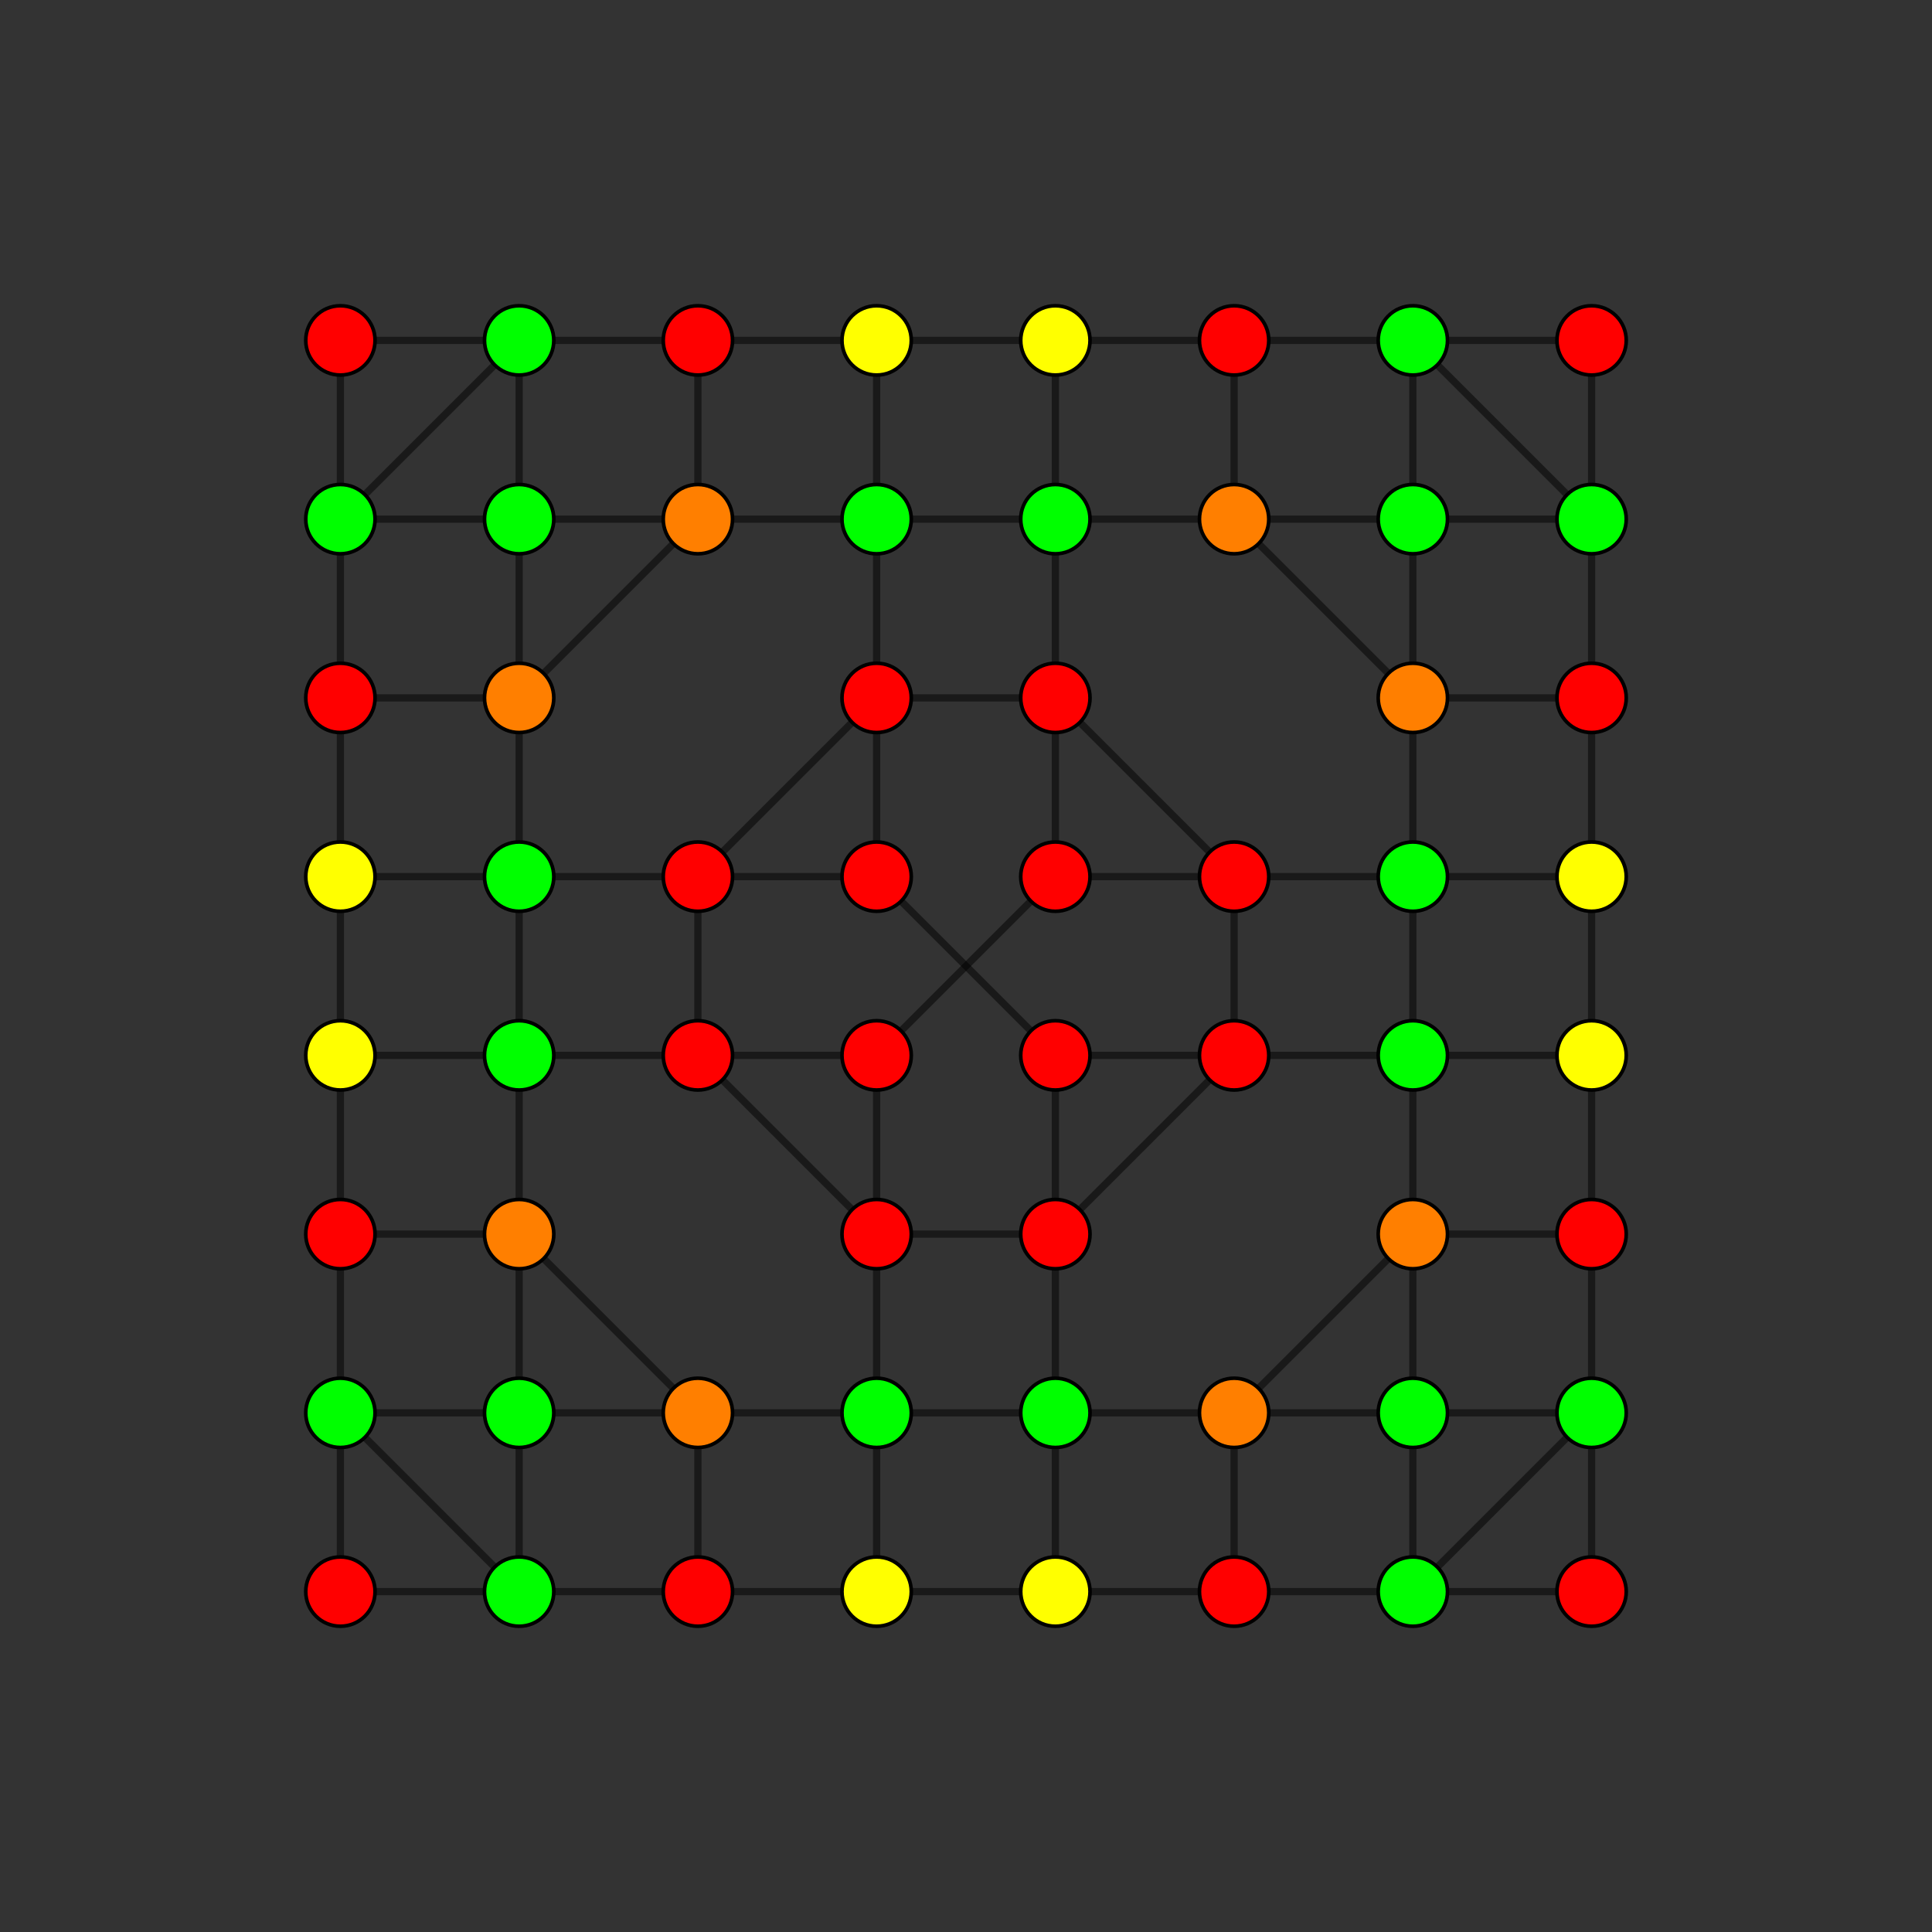 <?xml version="1.0" encoding="UTF-8" standalone="no"?>
<svg
xmlns="http://www.w3.org/2000/svg"
version="1.0"
width="1600" height="1600"
id="8-demicube_t0125_D3.svg">
<rect width="100%" height="100%" fill="#333333" stroke="none"/>
<!-- Point overlap:1920 2880 3840 5760  -->
<g style="stroke:#000000;stroke-width:6.0;stroke-opacity:0.50;">
<line x1="1318.092" y1="1318.092" x2="1318.092" y2="1318.092"/>
<line x1="1318.092" y1="1318.092" x2="1318.092" y2="1170.066"/>
<line x1="1318.092" y1="1318.092" x2="1170.066" y2="1318.092"/>
<line x1="281.908" y1="281.908" x2="281.908" y2="281.908"/>
<line x1="281.908" y1="281.908" x2="281.908" y2="429.934"/>
<line x1="281.908" y1="281.908" x2="429.934" y2="281.908"/>
<line x1="281.908" y1="1318.092" x2="281.908" y2="1318.092"/>
<line x1="281.908" y1="1318.092" x2="281.908" y2="1170.066"/>
<line x1="281.908" y1="1318.092" x2="429.934" y2="1318.092"/>
<line x1="1318.092" y1="281.908" x2="1318.092" y2="281.908"/>
<line x1="1318.092" y1="281.908" x2="1318.092" y2="429.934"/>
<line x1="1318.092" y1="281.908" x2="1170.066" y2="281.908"/>
<line x1="1318.092" y1="1170.066" x2="1318.092" y2="1170.066"/>
<line x1="1318.092" y1="1170.066" x2="1318.092" y2="1022.039"/>
<line x1="1318.092" y1="1170.066" x2="1170.066" y2="1318.092"/>
<line x1="1318.092" y1="1170.066" x2="1170.066" y2="1170.066"/>
<line x1="281.908" y1="429.934" x2="281.908" y2="429.934"/>
<line x1="281.908" y1="429.934" x2="281.908" y2="577.961"/>
<line x1="281.908" y1="429.934" x2="429.934" y2="281.908"/>
<line x1="281.908" y1="429.934" x2="429.934" y2="429.934"/>
<line x1="281.908" y1="1170.066" x2="281.908" y2="1170.066"/>
<line x1="281.908" y1="1170.066" x2="281.908" y2="1022.039"/>
<line x1="281.908" y1="1170.066" x2="429.934" y2="1318.092"/>
<line x1="281.908" y1="1170.066" x2="429.934" y2="1170.066"/>
<line x1="1318.092" y1="429.934" x2="1318.092" y2="429.934"/>
<line x1="1318.092" y1="429.934" x2="1318.092" y2="577.961"/>
<line x1="1318.092" y1="429.934" x2="1170.066" y2="281.908"/>
<line x1="1318.092" y1="429.934" x2="1170.066" y2="429.934"/>
<line x1="1318.092" y1="1022.039" x2="1318.092" y2="1022.039"/>
<line x1="1318.092" y1="1022.039" x2="1318.092" y2="874.013"/>
<line x1="1318.092" y1="1022.039" x2="1170.066" y2="1022.039"/>
<line x1="281.908" y1="577.961" x2="281.908" y2="577.961"/>
<line x1="281.908" y1="577.961" x2="281.908" y2="725.987"/>
<line x1="281.908" y1="577.961" x2="429.934" y2="577.961"/>
<line x1="281.908" y1="1022.039" x2="281.908" y2="1022.039"/>
<line x1="281.908" y1="1022.039" x2="281.908" y2="874.013"/>
<line x1="281.908" y1="1022.039" x2="429.934" y2="1022.039"/>
<line x1="1318.092" y1="577.961" x2="1318.092" y2="577.961"/>
<line x1="1318.092" y1="577.961" x2="1318.092" y2="725.987"/>
<line x1="1318.092" y1="577.961" x2="1170.066" y2="577.961"/>
<line x1="1318.092" y1="874.013" x2="1318.092" y2="725.987"/>
<line x1="1318.092" y1="874.013" x2="1318.092" y2="874.013"/>
<line x1="1318.092" y1="874.013" x2="1170.066" y2="874.013"/>
<line x1="281.908" y1="725.987" x2="281.908" y2="874.013"/>
<line x1="281.908" y1="725.987" x2="281.908" y2="725.987"/>
<line x1="281.908" y1="725.987" x2="429.934" y2="725.987"/>
<line x1="281.908" y1="874.013" x2="281.908" y2="874.013"/>
<line x1="281.908" y1="874.013" x2="429.934" y2="874.013"/>
<line x1="1318.092" y1="725.987" x2="1318.092" y2="725.987"/>
<line x1="1318.092" y1="725.987" x2="1170.066" y2="725.987"/>
<line x1="1170.066" y1="1318.092" x2="1170.066" y2="1318.092"/>
<line x1="1170.066" y1="1318.092" x2="1170.066" y2="1170.066"/>
<line x1="1170.066" y1="1318.092" x2="1022.039" y2="1318.092"/>
<line x1="429.934" y1="281.908" x2="429.934" y2="281.908"/>
<line x1="429.934" y1="281.908" x2="429.934" y2="429.934"/>
<line x1="429.934" y1="281.908" x2="577.961" y2="281.908"/>
<line x1="429.934" y1="1318.092" x2="429.934" y2="1318.092"/>
<line x1="429.934" y1="1318.092" x2="429.934" y2="1170.066"/>
<line x1="429.934" y1="1318.092" x2="577.961" y2="1318.092"/>
<line x1="1170.066" y1="281.908" x2="1170.066" y2="281.908"/>
<line x1="1170.066" y1="281.908" x2="1170.066" y2="429.934"/>
<line x1="1170.066" y1="281.908" x2="1022.039" y2="281.908"/>
<line x1="1170.066" y1="1170.066" x2="1170.066" y2="1170.066"/>
<line x1="1170.066" y1="1170.066" x2="1170.066" y2="1022.039"/>
<line x1="1170.066" y1="1170.066" x2="1022.039" y2="1170.066"/>
<line x1="429.934" y1="429.934" x2="429.934" y2="429.934"/>
<line x1="429.934" y1="429.934" x2="429.934" y2="577.961"/>
<line x1="429.934" y1="429.934" x2="577.961" y2="429.934"/>
<line x1="429.934" y1="1170.066" x2="429.934" y2="1170.066"/>
<line x1="429.934" y1="1170.066" x2="429.934" y2="1022.039"/>
<line x1="429.934" y1="1170.066" x2="577.961" y2="1170.066"/>
<line x1="1170.066" y1="429.934" x2="1170.066" y2="429.934"/>
<line x1="1170.066" y1="429.934" x2="1170.066" y2="577.961"/>
<line x1="1170.066" y1="429.934" x2="1022.039" y2="429.934"/>
<line x1="1170.066" y1="1022.039" x2="1170.066" y2="1022.039"/>
<line x1="1170.066" y1="1022.039" x2="1170.066" y2="874.013"/>
<line x1="1170.066" y1="1022.039" x2="1022.039" y2="1170.066"/>
<line x1="429.934" y1="577.961" x2="429.934" y2="577.961"/>
<line x1="429.934" y1="577.961" x2="429.934" y2="725.987"/>
<line x1="429.934" y1="577.961" x2="577.961" y2="429.934"/>
<line x1="429.934" y1="1022.039" x2="429.934" y2="1022.039"/>
<line x1="429.934" y1="1022.039" x2="429.934" y2="874.013"/>
<line x1="429.934" y1="1022.039" x2="577.961" y2="1170.066"/>
<line x1="1170.066" y1="577.961" x2="1170.066" y2="577.961"/>
<line x1="1170.066" y1="577.961" x2="1170.066" y2="725.987"/>
<line x1="1170.066" y1="577.961" x2="1022.039" y2="429.934"/>
<line x1="1170.066" y1="874.013" x2="1170.066" y2="725.987"/>
<line x1="1170.066" y1="874.013" x2="1170.066" y2="874.013"/>
<line x1="1170.066" y1="874.013" x2="1022.039" y2="874.013"/>
<line x1="429.934" y1="725.987" x2="429.934" y2="874.013"/>
<line x1="429.934" y1="725.987" x2="429.934" y2="725.987"/>
<line x1="429.934" y1="725.987" x2="577.961" y2="725.987"/>
<line x1="429.934" y1="874.013" x2="429.934" y2="874.013"/>
<line x1="429.934" y1="874.013" x2="577.961" y2="874.013"/>
<line x1="1170.066" y1="725.987" x2="1170.066" y2="725.987"/>
<line x1="1170.066" y1="725.987" x2="1022.039" y2="725.987"/>
<line x1="1022.039" y1="1318.092" x2="1022.039" y2="1318.092"/>
<line x1="1022.039" y1="1318.092" x2="1022.039" y2="1170.066"/>
<line x1="1022.039" y1="1318.092" x2="874.013" y2="1318.092"/>
<line x1="577.961" y1="281.908" x2="577.961" y2="281.908"/>
<line x1="577.961" y1="281.908" x2="577.961" y2="429.934"/>
<line x1="577.961" y1="281.908" x2="725.987" y2="281.908"/>
<line x1="577.961" y1="1318.092" x2="577.961" y2="1318.092"/>
<line x1="577.961" y1="1318.092" x2="577.961" y2="1170.066"/>
<line x1="577.961" y1="1318.092" x2="725.987" y2="1318.092"/>
<line x1="1022.039" y1="281.908" x2="1022.039" y2="281.908"/>
<line x1="1022.039" y1="281.908" x2="1022.039" y2="429.934"/>
<line x1="1022.039" y1="281.908" x2="874.013" y2="281.908"/>
<line x1="1022.039" y1="1170.066" x2="1022.039" y2="1170.066"/>
<line x1="1022.039" y1="1170.066" x2="874.013" y2="1170.066"/>
<line x1="577.961" y1="429.934" x2="577.961" y2="429.934"/>
<line x1="577.961" y1="429.934" x2="725.987" y2="429.934"/>
<line x1="577.961" y1="1170.066" x2="577.961" y2="1170.066"/>
<line x1="577.961" y1="1170.066" x2="725.987" y2="1170.066"/>
<line x1="1022.039" y1="429.934" x2="1022.039" y2="429.934"/>
<line x1="1022.039" y1="429.934" x2="874.013" y2="429.934"/>
<line x1="1022.039" y1="874.013" x2="1022.039" y2="725.987"/>
<line x1="1022.039" y1="874.013" x2="1022.039" y2="874.013"/>
<line x1="1022.039" y1="874.013" x2="874.013" y2="1022.039"/>
<line x1="1022.039" y1="874.013" x2="874.013" y2="874.013"/>
<line x1="577.961" y1="725.987" x2="577.961" y2="874.013"/>
<line x1="577.961" y1="725.987" x2="577.961" y2="725.987"/>
<line x1="577.961" y1="725.987" x2="725.987" y2="577.961"/>
<line x1="577.961" y1="725.987" x2="725.987" y2="725.987"/>
<line x1="577.961" y1="874.013" x2="577.961" y2="874.013"/>
<line x1="577.961" y1="874.013" x2="725.987" y2="1022.039"/>
<line x1="577.961" y1="874.013" x2="725.987" y2="874.013"/>
<line x1="1022.039" y1="725.987" x2="1022.039" y2="725.987"/>
<line x1="1022.039" y1="725.987" x2="874.013" y2="577.961"/>
<line x1="1022.039" y1="725.987" x2="874.013" y2="725.987"/>
<line x1="874.013" y1="1318.092" x2="725.987" y2="1318.092"/>
<line x1="874.013" y1="1318.092" x2="874.013" y2="1318.092"/>
<line x1="874.013" y1="1318.092" x2="874.013" y2="1170.066"/>
<line x1="725.987" y1="281.908" x2="874.013" y2="281.908"/>
<line x1="725.987" y1="281.908" x2="725.987" y2="281.908"/>
<line x1="725.987" y1="281.908" x2="725.987" y2="429.934"/>
<line x1="725.987" y1="1318.092" x2="725.987" y2="1318.092"/>
<line x1="725.987" y1="1318.092" x2="725.987" y2="1170.066"/>
<line x1="874.013" y1="281.908" x2="874.013" y2="281.908"/>
<line x1="874.013" y1="281.908" x2="874.013" y2="429.934"/>
<line x1="874.013" y1="1170.066" x2="725.987" y2="1170.066"/>
<line x1="874.013" y1="1170.066" x2="874.013" y2="1170.066"/>
<line x1="874.013" y1="1170.066" x2="874.013" y2="1022.039"/>
<line x1="725.987" y1="429.934" x2="874.013" y2="429.934"/>
<line x1="725.987" y1="429.934" x2="725.987" y2="429.934"/>
<line x1="725.987" y1="429.934" x2="725.987" y2="577.961"/>
<line x1="725.987" y1="1170.066" x2="725.987" y2="1170.066"/>
<line x1="725.987" y1="1170.066" x2="725.987" y2="1022.039"/>
<line x1="874.013" y1="429.934" x2="874.013" y2="429.934"/>
<line x1="874.013" y1="429.934" x2="874.013" y2="577.961"/>
<line x1="874.013" y1="1022.039" x2="725.987" y2="1022.039"/>
<line x1="874.013" y1="1022.039" x2="874.013" y2="1022.039"/>
<line x1="874.013" y1="1022.039" x2="874.013" y2="874.013"/>
<line x1="725.987" y1="577.961" x2="874.013" y2="577.961"/>
<line x1="725.987" y1="577.961" x2="725.987" y2="577.961"/>
<line x1="725.987" y1="577.961" x2="725.987" y2="725.987"/>
<line x1="725.987" y1="1022.039" x2="725.987" y2="1022.039"/>
<line x1="725.987" y1="1022.039" x2="725.987" y2="874.013"/>
<line x1="874.013" y1="577.961" x2="874.013" y2="577.961"/>
<line x1="874.013" y1="577.961" x2="874.013" y2="725.987"/>
<line x1="874.013" y1="874.013" x2="725.987" y2="725.987"/>
<line x1="874.013" y1="874.013" x2="874.013" y2="874.013"/>
<line x1="725.987" y1="725.987" x2="725.987" y2="725.987"/>
<line x1="725.987" y1="874.013" x2="874.013" y2="725.987"/>
<line x1="725.987" y1="874.013" x2="725.987" y2="874.013"/>
<line x1="874.013" y1="725.987" x2="874.013" y2="725.987"/>
</g>
<g style="stroke:#000000;stroke-width:3.0;fill:#ff0000">
<circle cx="1318.092" cy="1318.092" r="28.7"/>
<circle cx="281.908" cy="281.908" r="28.7"/>
<circle cx="281.908" cy="1318.092" r="28.7"/>
<circle cx="1318.092" cy="281.908" r="28.7"/>
<circle cx="1318.092" cy="1022.039" r="28.7"/>
<circle cx="281.908" cy="577.961" r="28.7"/>
<circle cx="281.908" cy="1022.039" r="28.7"/>
<circle cx="1318.092" cy="577.961" r="28.7"/>
<circle cx="1022.039" cy="1318.092" r="28.7"/>
<circle cx="577.961" cy="281.908" r="28.7"/>
<circle cx="577.961" cy="1318.092" r="28.7"/>
<circle cx="1022.039" cy="281.908" r="28.7"/>
<circle cx="1022.039" cy="874.013" r="28.7"/>
<circle cx="577.961" cy="725.987" r="28.7"/>
<circle cx="577.961" cy="874.013" r="28.7"/>
<circle cx="1022.039" cy="725.987" r="28.7"/>
<circle cx="874.013" cy="1022.039" r="28.7"/>
<circle cx="725.987" cy="577.961" r="28.7"/>
<circle cx="725.987" cy="1022.039" r="28.7"/>
<circle cx="874.013" cy="577.961" r="28.7"/>
<circle cx="874.013" cy="874.013" r="28.7"/>
<circle cx="725.987" cy="725.987" r="28.7"/>
<circle cx="725.987" cy="874.013" r="28.7"/>
<circle cx="874.013" cy="725.987" r="28.7"/>
</g>
<g style="stroke:#000000;stroke-width:3.0;fill:#ff7f00">
<circle cx="1170.066" cy="1022.039" r="28.7"/>
<circle cx="429.934" cy="577.961" r="28.7"/>
<circle cx="429.934" cy="1022.039" r="28.7"/>
<circle cx="1170.066" cy="577.961" r="28.7"/>
<circle cx="1022.039" cy="1170.066" r="28.7"/>
<circle cx="577.961" cy="429.934" r="28.7"/>
<circle cx="577.961" cy="1170.066" r="28.7"/>
<circle cx="1022.039" cy="429.934" r="28.7"/>
</g>
<g style="stroke:#000000;stroke-width:3.0;fill:#ffff00">
<circle cx="1318.092" cy="874.013" r="28.7"/>
<circle cx="281.908" cy="725.987" r="28.7"/>
<circle cx="281.908" cy="874.013" r="28.7"/>
<circle cx="1318.092" cy="725.987" r="28.7"/>
<circle cx="874.013" cy="1318.092" r="28.7"/>
<circle cx="725.987" cy="281.908" r="28.7"/>
<circle cx="725.987" cy="1318.092" r="28.7"/>
<circle cx="874.013" cy="281.908" r="28.7"/>
</g>
<g style="stroke:#000000;stroke-width:3.0;fill:#00ff00">
<circle cx="1318.092" cy="1170.066" r="28.7"/>
<circle cx="281.908" cy="429.934" r="28.7"/>
<circle cx="281.908" cy="1170.066" r="28.7"/>
<circle cx="1318.092" cy="429.934" r="28.7"/>
<circle cx="1170.066" cy="1318.092" r="28.7"/>
<circle cx="429.934" cy="281.908" r="28.7"/>
<circle cx="429.934" cy="1318.092" r="28.7"/>
<circle cx="1170.066" cy="281.908" r="28.7"/>
<circle cx="1170.066" cy="1170.066" r="28.7"/>
<circle cx="429.934" cy="429.934" r="28.7"/>
<circle cx="429.934" cy="1170.066" r="28.7"/>
<circle cx="1170.066" cy="429.934" r="28.7"/>
<circle cx="1170.066" cy="874.013" r="28.7"/>
<circle cx="429.934" cy="725.987" r="28.7"/>
<circle cx="429.934" cy="874.013" r="28.7"/>
<circle cx="1170.066" cy="725.987" r="28.7"/>
<circle cx="874.013" cy="1170.066" r="28.7"/>
<circle cx="725.987" cy="429.934" r="28.7"/>
<circle cx="725.987" cy="1170.066" r="28.7"/>
<circle cx="874.013" cy="429.934" r="28.7"/>
</g>
</svg>
